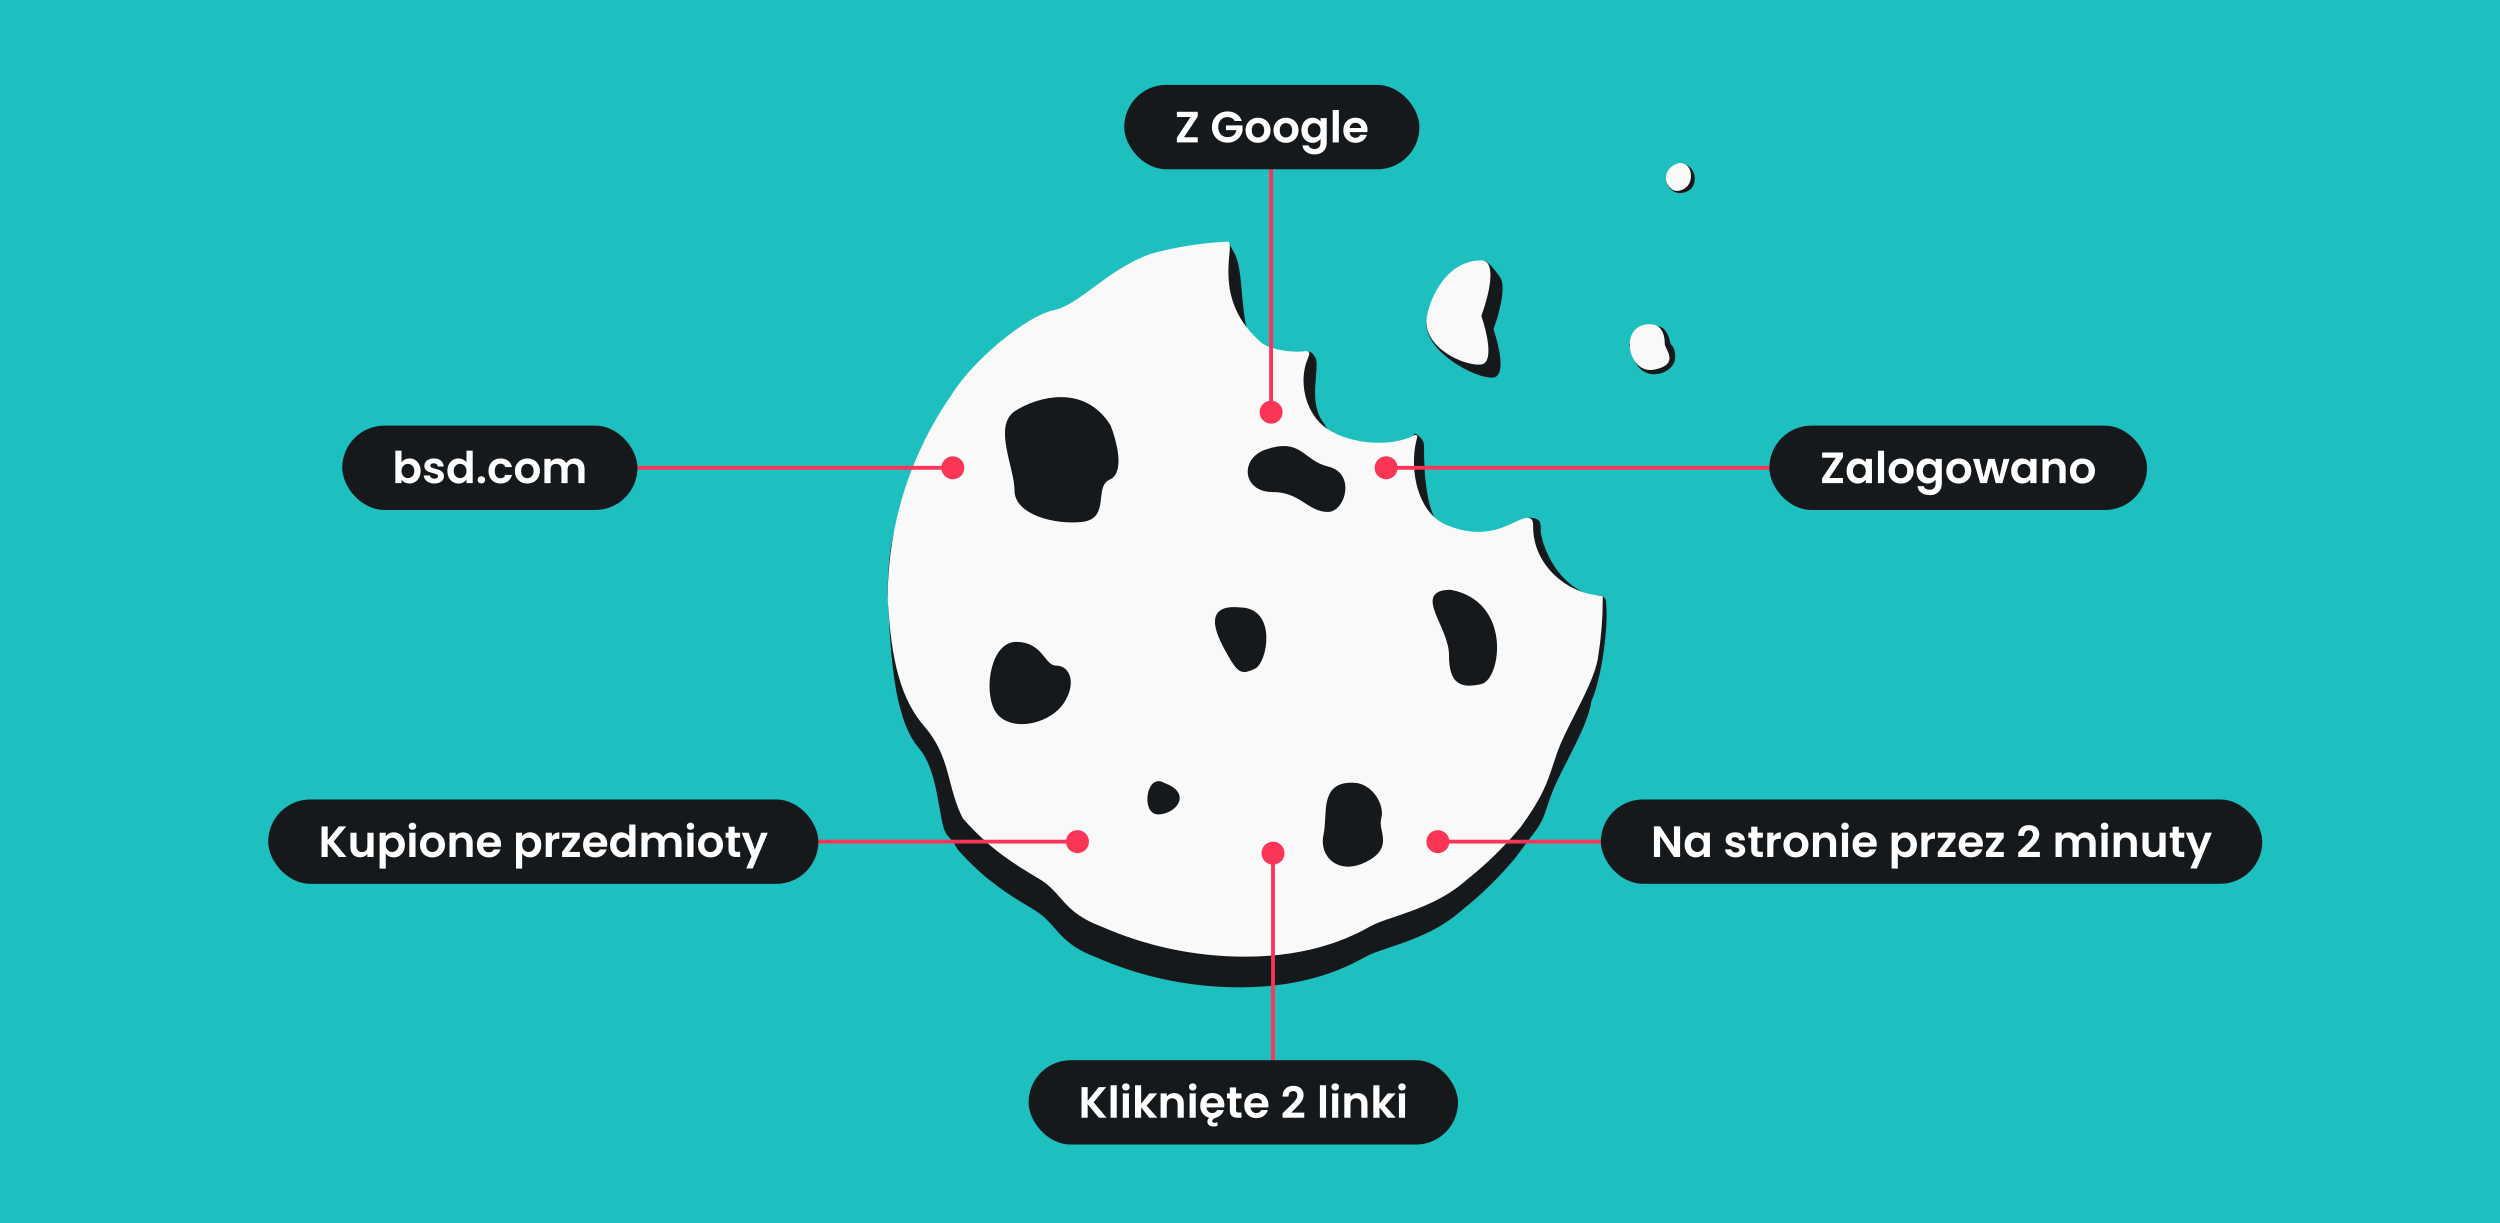 <svg width="1304" height="638" viewBox="0 0 1304 638" fill="none" xmlns="http://www.w3.org/2000/svg">
<rect width="1304" height="638" fill="#1EBFBF"/>
<path d="M597.087 155.856C609.977 152.371 623.421 150.232 637.258 149.6L640.715 126C643.917 133.6 645.919 131.6 647.52 149.6C649.121 167.6 649.521 176.8 657.927 181.6C664.651 185.44 647.354 178.4 637.865 174.4C639.386 183.211 643.717 193.244 654.725 202.602C660.807 206.717 672.089 207.243 675.449 206.876L681.942 183.6C682.743 183.2 684.744 183.36 686.345 187.2C688.346 192 682.342 209.599 689.947 219.999C696.031 228.319 701.593 245.577 703.614 253.166C713.112 255.195 723.632 254.848 731.265 251.802C732.569 242.401 735.897 224.159 738.779 226.399C742.381 229.199 742.782 230.399 742.782 233.599C742.782 236.799 742.381 269.199 752.788 275.599C761.114 280.719 761.861 293.004 761.194 298.506V300.314C772.823 302.3 780.829 298.517 786.462 295.854C788.179 287.102 792.894 269.679 798.018 269.999C804.422 270.399 803.621 273.599 803.621 276.799C803.621 279.999 808.822 303.433 830.037 310.716C831.769 310.66 833.915 310.338 835.642 310.399C836.042 310.799 837.643 312.635 837.643 313.199C839.244 326.799 835.234 354.798 830.037 365.801C829.003 374.114 823.103 385.714 817.574 396.583L817.574 396.583C814.058 403.496 810.692 410.114 808.825 415.401C807.994 417.752 807.288 419.9 806.616 421.941C803.401 431.71 801.787 431.851 790.456 447.4C782.172 457.399 772.863 466.52 762.69 474.6C750.601 485.529 735.863 490.483 724.667 494.246C719.456 495.997 715.013 497.491 711.962 499.209C702.355 504.618 681.542 515 646.719 515C619.944 515 594.486 509.362 571.47 499.209C559.341 494.674 554.563 489.242 550.008 484.063C547.047 480.696 544.18 477.437 539.45 474.6C539.218 474.461 538.986 474.322 538.753 474.183L538.09 473.786C526.446 466.816 513.671 459.169 499.448 443C495.985 436.218 493.535 437.071 491.917 430.84C489.431 421.271 488.217 400.573 479.411 390.398C464.87 373.598 464.532 334.716 463 310.716C463 271.163 471.725 259.572 492.75 229.402C503.834 211.402 531.992 188.202 545.854 185.402C552.444 184.071 559.192 179.089 566.909 173.39C575.424 167.103 585.119 159.944 597.087 155.856Z" fill="#16191C"/>
<path d="M640.84 126C627.005 126.633 613.563 128.774 600.674 132.262C588.707 136.355 579.013 143.522 570.499 149.816C562.783 155.521 556.036 160.508 549.446 161.841C535.586 164.644 507.431 187.869 496.349 205.888C475.326 236.091 463 272.806 463 312.401C464.532 336.427 467.271 361.654 481.81 378.472C490.616 388.658 493.03 397.962 495.515 407.542C497.134 413.779 498.782 420.133 502.245 426.923C516.467 443.109 529.24 450.764 540.883 457.742C541.338 458.014 541.791 458.286 542.242 458.557C546.972 461.396 549.839 464.659 552.8 468.029C557.354 473.214 562.132 478.652 574.26 483.192C597.273 493.356 622.728 499 649.5 499C684.319 499 705.13 488.607 714.735 483.192C717.786 481.472 722.229 479.977 727.439 478.223C738.633 474.456 753.37 469.497 765.457 458.557C775.629 450.467 784.937 441.338 793.22 431.328C804.55 415.761 806.965 408.413 810.179 398.634C810.85 396.59 811.557 394.44 812.387 392.086C814.254 386.793 817.62 380.169 821.136 373.248C826.664 362.367 832.564 350.755 833.597 342.433C835.178 332.656 836 322.625 836 312.401C836 311.837 835.997 311.273 835.992 310.71C817.131 310.043 799.809 294.585 799.691 275.066C799.675 272.447 799.666 271.031 797.98 270.356C796.024 269.574 793.468 270.783 790.027 272.411C782.906 275.781 771.992 280.945 754.756 273.96C739.028 267.586 735.087 244.47 738.81 229.678C738.936 229.177 739.051 228.72 739.148 228.312C739.639 226.243 737.547 227.046 737.547 227.046C724.981 233.88 701.079 231.496 689.922 221.888C680.461 213.742 677.467 198.542 681.987 187.388C682.775 185.443 683.298 184.154 682.718 183.864C682.275 182.983 680.973 183.125 679.027 183.338C675.668 183.705 664.387 183.179 658.305 179.059C631.49 156.235 644.297 129.406 640.84 126Z" fill="#F9F9F9"/>
<path d="M530.033 215.04C541.244 207.851 565.268 201.061 578.481 222.23C581.551 229.952 585.849 246.195 578.481 249.39C569.272 253.384 578.481 269.76 564.467 271.358C550.453 272.956 530.033 267.763 530.033 255.781C530.033 243.798 518.822 222.23 530.033 215.04Z" fill="#16191C"/>
<path d="M521.626 372.81C513.217 364.822 516.419 335.664 530.033 335.664C543.647 335.664 544.048 348.046 550.854 348.046C557.661 348.046 560.464 356.833 554.058 366.419C547.651 376.005 530.034 380.798 521.626 372.81Z" fill="#16191C"/>
<path d="M691.185 435.519C693.588 424.734 688.783 408.358 706 409.157C714.809 409.157 721.615 419.941 719.613 426.731C717.611 433.522 726.42 441.51 712.406 448.699C698.392 455.889 688.783 446.303 691.185 435.519Z" fill="#16191C"/>
<path d="M641.344 341.656C636.139 332.469 626.93 315.693 646.549 317.691C665.368 317.691 660.162 345.25 654.156 348.046C648.151 350.842 646.549 350.842 641.344 341.656Z" fill="#16191C"/>
<path d="M606.91 409.157C598.902 403.965 596.099 423.936 604.107 423.936C612.115 423.936 621.324 414.35 606.91 409.157Z" fill="#16191C"/>
<path d="M756.658 341.656C756.658 326.478 737.439 308.504 756.658 308.504C787.889 314.495 781.883 354.037 772.273 356.035C762.664 358.032 756.658 356.833 756.658 341.656Z" fill="#16191C"/>
<path d="M663.766 255.781C648.951 255.781 647.75 239.804 660.162 235.411C678.652 228.866 678.981 241.002 692.594 244.198C706.208 247.393 700.81 266.166 692.594 266.166C682.585 266.166 678.581 255.781 663.766 255.781Z" fill="#16191C"/>
<path d="M530.033 215.04C541.244 207.851 565.268 201.061 578.481 222.23C581.551 229.952 585.849 246.195 578.481 249.39C569.272 253.384 578.481 269.76 564.467 271.358C550.453 272.956 530.033 267.763 530.033 255.781C530.033 243.798 518.822 222.23 530.033 215.04Z" stroke="#16191C" stroke-width="1.731" stroke-linecap="round"/>
<path d="M521.626 372.81C513.217 364.822 516.419 335.664 530.033 335.664C543.647 335.664 544.048 348.046 550.854 348.046C557.661 348.046 560.464 356.833 554.058 366.419C547.651 376.005 530.034 380.798 521.626 372.81Z" stroke="#16191C" stroke-width="1.731" stroke-linecap="round"/>
<path d="M691.185 435.519C693.588 424.734 688.783 408.358 706 409.157C714.809 409.157 721.615 419.941 719.613 426.731C717.611 433.522 726.42 441.51 712.406 448.699C698.392 455.889 688.783 446.303 691.185 435.519Z" stroke="#16191C" stroke-width="1.731" stroke-linecap="round"/>
<path d="M641.344 341.656C636.139 332.469 626.93 315.693 646.549 317.691C665.368 317.691 660.162 345.25 654.156 348.046C648.151 350.842 646.549 350.842 641.344 341.656Z" stroke="#16191C" stroke-width="1.731" stroke-linecap="round"/>
<path d="M606.91 409.157C598.902 403.965 596.099 423.936 604.107 423.936C612.115 423.936 621.324 414.35 606.91 409.157Z" stroke="#16191C" stroke-width="1.731" stroke-linecap="round"/>
<path d="M756.658 341.656C756.658 326.478 737.439 308.504 756.658 308.504C787.889 314.495 781.883 354.037 772.273 356.035C762.664 358.032 756.658 356.833 756.658 341.656Z" stroke="#16191C" stroke-width="1.731" stroke-linecap="round"/>
<path d="M663.766 255.781C648.951 255.781 647.75 239.804 660.162 235.411C678.652 228.866 678.981 241.002 692.594 244.198C706.208 247.393 700.81 266.166 692.594 266.166C682.585 266.166 678.581 255.781 663.766 255.781Z" stroke="#16191C" stroke-width="1.731" stroke-linecap="round"/>
<path d="M778.984 196.933C770.576 198.135 741.039 182.888 744.242 166.466C745.953 157.693 758.891 147.569 772.465 143.742L774.315 135.916C776.858 137.006 780.714 142.05 782.419 144.57C782.451 144.616 782.482 144.663 782.513 144.711C785.784 149.757 781.909 163.895 778.984 171.699C781.787 179.71 785.71 195.972 778.984 196.933Z" fill="#16191C"/>
<path d="M861.76 195.164C854.82 194.701 851.118 187.295 849.73 179.426C852.815 176.186 860.094 169.798 864.536 170.169C868.031 170.46 870.088 173.409 871.433 179.426C873.789 181.741 873.789 184.654 873.789 186.369C873.789 190.998 868.7 195.627 861.76 195.164Z" fill="#16191C"/>
<path d="M876.102 100.738C872.401 100.738 868.237 96.572 869.162 92.406L877.028 85C879.187 85.154 883.598 87.592 883.968 92.406C884.431 98.423 879.804 100.738 876.102 100.738Z" fill="#16191C"/>
<path d="M744.3 164.777C746.261 154.667 754.686 135.842 772.661 135.842C781.289 135.842 776.256 155.132 772.661 164.777C775.457 172.814 779.372 189.13 772.661 190.094C764.273 191.3 741.105 181.253 744.3 164.777Z" fill="#F9F9F9"/>
<path d="M862.796 192.805C848.948 195.515 843.871 169.12 860.488 169.12C867.874 169.12 868.336 176.551 868.336 179.337C868.336 182.123 876.644 190.094 862.796 192.805Z" fill="#F9F9F9"/>
<path d="M872.49 98.996C866.489 95.281 868.336 86.921 875.721 85.064C881.145 84.284 883.213 90.831 881.304 95.281C879.802 98.783 875.133 100.632 872.49 98.996Z" fill="#F9F9F9"/>
<path d="M664 581V449" stroke="#FA3556" stroke-width="2" stroke-linecap="round"/>
<circle cx="664" cy="445" r="6" fill="#FA3556"/>
<path d="M360.855 439L558 439" stroke="#FA3556" stroke-width="2" stroke-linecap="round"/>
<circle cx="562" cy="439" r="6" transform="rotate(90 562 439)" fill="#FA3556"/>
<path d="M297.063 244L493 244" stroke="#FA3556" stroke-width="2" stroke-linecap="round"/>
<circle cx="497" cy="244" r="6" transform="rotate(90 497 244)" fill="#FA3556"/>
<path d="M958.881 244L727 244" stroke="#FA3556" stroke-width="2" stroke-linecap="round"/>
<circle cx="6" cy="6" r="6" transform="matrix(4.37114e-08 1 1 -4.37114e-08 717 238)" fill="#FA3556"/>
<path d="M903.5 439L754 439" stroke="#FA3556" stroke-width="2" stroke-linecap="round"/>
<circle cx="6" cy="6" r="6" transform="matrix(4.37114e-08 1 1 -4.37114e-08 744 433)" fill="#FA3556"/>
<path d="M663 215V83" stroke="#FA3556" stroke-width="2" stroke-linecap="round"/>
<circle cx="663" cy="215" r="6" fill="#FA3556"/>
<rect x="586.384" y="44.275" width="154" height="44.029" rx="22.015" fill="#16191C"/>
<path d="M617.563 71.591H624.745V74.29H613.857V71.82L620.994 61.024H613.857V58.325H624.745V60.795L617.563 71.591ZM644.036 63.128C643.67 62.457 643.167 61.946 642.527 61.596C641.886 61.245 641.139 61.069 640.285 61.069C639.34 61.069 638.501 61.283 637.769 61.71C637.037 62.137 636.466 62.747 636.054 63.54C635.642 64.333 635.436 65.248 635.436 66.284C635.436 67.352 635.642 68.282 636.054 69.075C636.481 69.868 637.068 70.478 637.815 70.905C638.562 71.332 639.431 71.545 640.423 71.545C641.642 71.545 642.641 71.225 643.419 70.585C644.197 69.929 644.707 69.022 644.951 67.863H639.462V65.415H648.108V68.206C647.894 69.319 647.437 70.348 646.735 71.293C646.034 72.239 645.127 73.001 644.014 73.581C642.916 74.145 641.681 74.427 640.308 74.427C638.768 74.427 637.373 74.084 636.123 73.398C634.887 72.696 633.912 71.728 633.195 70.493C632.493 69.258 632.143 67.855 632.143 66.284C632.143 64.714 632.493 63.311 633.195 62.076C633.912 60.825 634.887 59.857 636.123 59.171C637.373 58.47 638.761 58.119 640.285 58.119C642.085 58.119 643.648 58.561 644.974 59.446C646.301 60.315 647.216 61.542 647.719 63.128H644.036ZM656.103 74.496C654.884 74.496 653.786 74.229 652.81 73.695C651.834 73.146 651.064 72.376 650.5 71.385C649.951 70.394 649.676 69.25 649.676 67.954C649.676 66.658 649.958 65.514 650.523 64.523C651.102 63.532 651.887 62.77 652.878 62.236C653.87 61.687 654.975 61.413 656.195 61.413C657.415 61.413 658.52 61.687 659.511 62.236C660.503 62.77 661.28 63.532 661.844 64.523C662.424 65.514 662.714 66.658 662.714 67.954C662.714 69.25 662.416 70.394 661.822 71.385C661.242 72.376 660.449 73.146 659.443 73.695C658.452 74.229 657.339 74.496 656.103 74.496ZM656.103 71.705C656.683 71.705 657.224 71.568 657.727 71.293C658.246 71.004 658.658 70.577 658.963 70.013C659.267 69.448 659.42 68.762 659.42 67.954C659.42 66.749 659.1 65.827 658.459 65.187C657.834 64.531 657.064 64.203 656.149 64.203C655.234 64.203 654.464 64.531 653.839 65.187C653.229 65.827 652.924 66.749 652.924 67.954C652.924 69.159 653.222 70.089 653.816 70.745C654.426 71.385 655.189 71.705 656.103 71.705ZM670.689 74.496C669.469 74.496 668.371 74.229 667.395 73.695C666.42 73.146 665.65 72.376 665.085 71.385C664.536 70.394 664.262 69.25 664.262 67.954C664.262 66.658 664.544 65.514 665.108 64.523C665.688 63.532 666.473 62.77 667.464 62.236C668.455 61.687 669.561 61.413 670.781 61.413C672 61.413 673.106 61.687 674.097 62.236C675.088 62.77 675.866 63.532 676.43 64.523C677.01 65.514 677.299 66.658 677.299 67.954C677.299 69.25 677.002 70.394 676.407 71.385C675.828 72.376 675.035 73.146 674.029 73.695C673.037 74.229 671.924 74.496 670.689 74.496ZM670.689 71.705C671.269 71.705 671.81 71.568 672.313 71.293C672.832 71.004 673.243 70.577 673.548 70.013C673.853 69.448 674.006 68.762 674.006 67.954C674.006 66.749 673.685 65.827 673.045 65.187C672.42 64.531 671.65 64.203 670.735 64.203C669.82 64.203 669.05 64.531 668.425 65.187C667.815 65.827 667.51 66.749 667.51 67.954C667.51 69.159 667.807 70.089 668.402 70.745C669.012 71.385 669.774 71.705 670.689 71.705ZM684.611 61.413C685.557 61.413 686.388 61.603 687.105 61.984C687.821 62.35 688.385 62.831 688.797 63.425V61.618H692.022V74.381C692.022 75.555 691.786 76.6 691.313 77.515C690.84 78.445 690.131 79.177 689.186 79.711C688.241 80.26 687.097 80.534 685.755 80.534C683.956 80.534 682.477 80.115 681.318 79.276C680.174 78.437 679.526 77.294 679.374 75.845H682.553C682.721 76.425 683.079 76.882 683.628 77.218C684.192 77.568 684.871 77.743 685.664 77.743C686.594 77.743 687.349 77.461 687.928 76.897C688.507 76.348 688.797 75.51 688.797 74.381V72.414C688.385 73.009 687.814 73.504 687.082 73.901C686.365 74.297 685.542 74.496 684.611 74.496C683.544 74.496 682.568 74.221 681.684 73.672C680.799 73.123 680.098 72.353 679.58 71.362C679.076 70.356 678.825 69.204 678.825 67.908C678.825 66.627 679.076 65.492 679.58 64.5C680.098 63.509 680.792 62.747 681.661 62.213C682.545 61.679 683.529 61.413 684.611 61.413ZM688.797 67.954C688.797 67.177 688.645 66.513 688.34 65.964C688.035 65.4 687.623 64.973 687.105 64.683C686.586 64.378 686.03 64.226 685.435 64.226C684.84 64.226 684.291 64.371 683.788 64.66C683.285 64.95 682.873 65.377 682.553 65.941C682.248 66.49 682.096 67.146 682.096 67.908C682.096 68.671 682.248 69.342 682.553 69.921C682.873 70.485 683.285 70.92 683.788 71.225C684.307 71.53 684.855 71.682 685.435 71.682C686.03 71.682 686.586 71.537 687.105 71.248C687.623 70.943 688.035 70.516 688.34 69.967C688.645 69.403 688.797 68.732 688.797 67.954ZM698.352 57.364V74.29H695.15V57.364H698.352ZM713.295 67.68C713.295 68.137 713.264 68.549 713.203 68.915H703.94C704.016 69.83 704.336 70.546 704.901 71.065C705.465 71.583 706.159 71.842 706.982 71.842C708.171 71.842 709.018 71.332 709.521 70.31H712.975C712.609 71.53 711.907 72.536 710.87 73.329C709.833 74.107 708.56 74.496 707.051 74.496C705.831 74.496 704.733 74.229 703.757 73.695C702.796 73.146 702.042 72.376 701.493 71.385C700.959 70.394 700.692 69.25 700.692 67.954C700.692 66.643 700.959 65.492 701.493 64.5C702.026 63.509 702.773 62.747 703.734 62.213C704.695 61.679 705.8 61.413 707.051 61.413C708.255 61.413 709.33 61.672 710.276 62.19C711.236 62.709 711.976 63.448 712.494 64.409C713.028 65.354 713.295 66.445 713.295 67.68ZM709.978 66.765C709.963 65.941 709.666 65.286 709.086 64.798C708.507 64.294 707.798 64.043 706.959 64.043C706.166 64.043 705.495 64.287 704.946 64.775C704.413 65.248 704.085 65.911 703.963 66.765H709.978Z" fill="white"/>
<rect x="139.884" y="417" width="287" height="44.029" rx="22.015" fill="#16191C"/>
<path d="M176.73 447.015L170.92 439.901V447.015H167.718V431.05H170.92V438.209L176.73 431.05H180.595L174.008 438.964L180.778 447.015H176.73ZM194.847 434.343V447.015H191.622V445.414C191.21 445.963 190.669 446.397 189.998 446.717C189.342 447.022 188.626 447.175 187.848 447.175C186.857 447.175 185.98 446.969 185.218 446.557C184.455 446.13 183.853 445.513 183.411 444.705C182.984 443.881 182.77 442.905 182.77 441.777V434.343H185.972V441.319C185.972 442.326 186.224 443.103 186.727 443.652C187.23 444.186 187.917 444.453 188.786 444.453C189.67 444.453 190.364 444.186 190.867 443.652C191.37 443.103 191.622 442.326 191.622 441.319V434.343H194.847ZM201.209 436.173C201.62 435.594 202.184 435.113 202.901 434.732C203.633 434.336 204.464 434.137 205.394 434.137C206.477 434.137 207.453 434.404 208.322 434.938C209.206 435.472 209.9 436.234 210.403 437.225C210.922 438.201 211.181 439.337 211.181 440.633C211.181 441.929 210.922 443.081 210.403 444.087C209.9 445.078 209.206 445.848 208.322 446.397C207.453 446.946 206.477 447.221 205.394 447.221C204.464 447.221 203.641 447.03 202.924 446.649C202.223 446.267 201.651 445.787 201.209 445.208V453.053H198.006V434.343H201.209V436.173ZM207.91 440.633C207.91 439.871 207.75 439.215 207.43 438.666C207.125 438.102 206.713 437.675 206.195 437.385C205.692 437.096 205.143 436.951 204.548 436.951C203.969 436.951 203.42 437.103 202.901 437.408C202.398 437.698 201.986 438.125 201.666 438.689C201.361 439.253 201.209 439.917 201.209 440.679C201.209 441.441 201.361 442.105 201.666 442.669C201.986 443.233 202.398 443.668 202.901 443.973C203.42 444.262 203.969 444.407 204.548 444.407C205.143 444.407 205.692 444.255 206.195 443.95C206.713 443.645 207.125 443.21 207.43 442.646C207.75 442.082 207.91 441.411 207.91 440.633ZM215.132 432.834C214.568 432.834 214.095 432.658 213.714 432.308C213.348 431.942 213.165 431.492 213.165 430.958C213.165 430.424 213.348 429.982 213.714 429.632C214.095 429.266 214.568 429.083 215.132 429.083C215.696 429.083 216.161 429.266 216.527 429.632C216.908 429.982 217.099 430.424 217.099 430.958C217.099 431.492 216.908 431.942 216.527 432.308C216.161 432.658 215.696 432.834 215.132 432.834ZM216.71 434.343V447.015H213.508V434.343H216.71ZM225.5 447.221C224.281 447.221 223.183 446.954 222.207 446.42C221.231 445.871 220.461 445.101 219.897 444.11C219.348 443.119 219.073 441.975 219.073 440.679C219.073 439.383 219.355 438.239 219.919 437.248C220.499 436.257 221.284 435.495 222.275 434.961C223.266 434.412 224.372 434.137 225.592 434.137C226.812 434.137 227.917 434.412 228.908 434.961C229.9 435.495 230.677 436.257 231.241 437.248C231.821 438.239 232.111 439.383 232.111 440.679C232.111 441.975 231.813 443.119 231.218 444.11C230.639 445.101 229.846 445.871 228.84 446.42C227.849 446.954 226.735 447.221 225.5 447.221ZM225.5 444.43C226.08 444.43 226.621 444.293 227.124 444.018C227.643 443.729 228.054 443.302 228.359 442.737C228.664 442.173 228.817 441.487 228.817 440.679C228.817 439.474 228.497 438.552 227.856 437.911C227.231 437.256 226.461 436.928 225.546 436.928C224.631 436.928 223.861 437.256 223.236 437.911C222.626 438.552 222.321 439.474 222.321 440.679C222.321 441.884 222.618 442.814 223.213 443.469C223.823 444.11 224.585 444.43 225.5 444.43ZM241.481 434.16C242.991 434.16 244.211 434.641 245.141 435.601C246.071 436.547 246.536 437.873 246.536 439.581V447.015H243.334V440.016C243.334 439.009 243.082 438.239 242.579 437.706C242.076 437.157 241.39 436.882 240.521 436.882C239.636 436.882 238.935 437.157 238.416 437.706C237.913 438.239 237.662 439.009 237.662 440.016V447.015H234.459V434.343H237.662V435.922C238.089 435.373 238.63 434.946 239.285 434.641C239.956 434.32 240.688 434.16 241.481 434.16ZM261.36 440.405C261.36 440.862 261.33 441.274 261.269 441.64H252.006C252.082 442.555 252.402 443.271 252.966 443.79C253.53 444.308 254.224 444.567 255.048 444.567C256.237 444.567 257.083 444.056 257.587 443.035H261.04C260.674 444.255 259.973 445.261 258.936 446.054C257.899 446.832 256.626 447.221 255.116 447.221C253.896 447.221 252.799 446.954 251.823 446.42C250.862 445.871 250.107 445.101 249.558 444.11C249.025 443.119 248.758 441.975 248.758 440.679C248.758 439.368 249.025 438.216 249.558 437.225C250.092 436.234 250.839 435.472 251.8 434.938C252.76 434.404 253.866 434.137 255.116 434.137C256.321 434.137 257.396 434.397 258.341 434.915C259.302 435.434 260.041 436.173 260.56 437.134C261.094 438.079 261.36 439.169 261.36 440.405ZM258.044 439.49C258.029 438.666 257.731 438.011 257.152 437.523C256.572 437.019 255.863 436.768 255.025 436.768C254.232 436.768 253.561 437.012 253.012 437.5C252.478 437.972 252.15 438.636 252.028 439.49H258.044ZM272.35 436.173C272.762 435.594 273.326 435.113 274.043 434.732C274.774 434.336 275.605 434.137 276.536 434.137C277.618 434.137 278.594 434.404 279.463 434.938C280.348 435.472 281.042 436.234 281.545 437.225C282.063 438.201 282.322 439.337 282.322 440.633C282.322 441.929 282.063 443.081 281.545 444.087C281.042 445.078 280.348 445.848 279.463 446.397C278.594 446.946 277.618 447.221 276.536 447.221C275.605 447.221 274.782 447.03 274.065 446.649C273.364 446.267 272.792 445.787 272.35 445.208V453.053H269.148V434.343H272.35V436.173ZM279.052 440.633C279.052 439.871 278.891 439.215 278.571 438.666C278.266 438.102 277.855 437.675 277.336 437.385C276.833 437.096 276.284 436.951 275.689 436.951C275.11 436.951 274.561 437.103 274.043 437.408C273.539 437.698 273.128 438.125 272.807 438.689C272.502 439.253 272.35 439.917 272.35 440.679C272.35 441.441 272.502 442.105 272.807 442.669C273.128 443.233 273.539 443.668 274.043 443.973C274.561 444.262 275.11 444.407 275.689 444.407C276.284 444.407 276.833 444.255 277.336 443.95C277.855 443.645 278.266 443.21 278.571 442.646C278.891 442.082 279.052 441.411 279.052 440.633ZM287.851 436.31C288.263 435.639 288.797 435.113 289.453 434.732C290.123 434.351 290.886 434.16 291.74 434.16V437.523H290.893C289.887 437.523 289.125 437.759 288.606 438.232C288.103 438.704 287.851 439.528 287.851 440.702V447.015H284.649V434.343H287.851V436.31ZM296.824 444.384H302.474V447.015H293.187V444.43L298.723 436.974H293.21V434.343H302.405V436.928L296.824 444.384ZM316.732 440.405C316.732 440.862 316.702 441.274 316.641 441.64H307.378C307.454 442.555 307.774 443.271 308.338 443.79C308.902 444.308 309.596 444.567 310.42 444.567C311.609 444.567 312.455 444.056 312.958 443.035H316.412C316.046 444.255 315.345 445.261 314.308 446.054C313.271 446.832 311.998 447.221 310.488 447.221C309.268 447.221 308.17 446.954 307.195 446.42C306.234 445.871 305.479 445.101 304.93 444.11C304.396 443.119 304.13 441.975 304.13 440.679C304.13 439.368 304.396 438.216 304.93 437.225C305.464 436.234 306.211 435.472 307.172 434.938C308.132 434.404 309.238 434.137 310.488 434.137C311.693 434.137 312.768 434.397 313.713 434.915C314.674 435.434 315.413 436.173 315.932 437.134C316.466 438.079 316.732 439.169 316.732 440.405ZM313.416 439.49C313.401 438.666 313.103 438.011 312.524 437.523C311.944 437.019 311.235 436.768 310.397 436.768C309.604 436.768 308.933 437.012 308.384 437.5C307.85 437.972 307.522 438.636 307.4 439.49H313.416ZM318.246 440.633C318.246 439.352 318.498 438.216 319.001 437.225C319.519 436.234 320.221 435.472 321.105 434.938C321.99 434.404 322.973 434.137 324.056 434.137C324.879 434.137 325.665 434.32 326.412 434.686C327.159 435.037 327.754 435.51 328.196 436.104V430.089H331.444V447.015H328.196V445.139C327.799 445.764 327.243 446.267 326.526 446.649C325.809 447.03 324.978 447.221 324.033 447.221C322.966 447.221 321.99 446.946 321.105 446.397C320.221 445.848 319.519 445.078 319.001 444.087C318.498 443.081 318.246 441.929 318.246 440.633ZM328.219 440.679C328.219 439.901 328.066 439.238 327.761 438.689C327.456 438.125 327.045 437.698 326.526 437.408C326.008 437.103 325.451 436.951 324.856 436.951C324.262 436.951 323.713 437.096 323.21 437.385C322.706 437.675 322.295 438.102 321.974 438.666C321.67 439.215 321.517 439.871 321.517 440.633C321.517 441.396 321.67 442.067 321.974 442.646C322.295 443.21 322.706 443.645 323.21 443.95C323.728 444.255 324.277 444.407 324.856 444.407C325.451 444.407 326.008 444.262 326.526 443.973C327.045 443.668 327.456 443.241 327.761 442.692C328.066 442.128 328.219 441.457 328.219 440.679ZM350.307 434.16C351.863 434.16 353.113 434.641 354.058 435.601C355.019 436.547 355.499 437.873 355.499 439.581V447.015H352.297V440.016C352.297 439.025 352.046 438.27 351.542 437.751C351.039 437.218 350.353 436.951 349.484 436.951C348.615 436.951 347.921 437.218 347.403 437.751C346.899 438.27 346.648 439.025 346.648 440.016V447.015H343.446V440.016C343.446 439.025 343.194 438.27 342.691 437.751C342.188 437.218 341.501 436.951 340.632 436.951C339.748 436.951 339.046 437.218 338.528 437.751C338.025 438.27 337.773 439.025 337.773 440.016V447.015H334.571V434.343H337.773V435.876C338.185 435.342 338.711 434.923 339.351 434.618C340.007 434.313 340.724 434.16 341.501 434.16C342.493 434.16 343.377 434.374 344.155 434.801C344.932 435.212 345.535 435.807 345.962 436.585C346.373 435.853 346.968 435.266 347.746 434.824C348.539 434.381 349.392 434.16 350.307 434.16ZM360.162 432.834C359.598 432.834 359.125 432.658 358.744 432.308C358.378 431.942 358.195 431.492 358.195 430.958C358.195 430.424 358.378 429.982 358.744 429.632C359.125 429.266 359.598 429.083 360.162 429.083C360.726 429.083 361.191 429.266 361.557 429.632C361.938 429.982 362.129 430.424 362.129 430.958C362.129 431.492 361.938 431.942 361.557 432.308C361.191 432.658 360.726 432.834 360.162 432.834ZM361.74 434.343V447.015H358.538V434.343H361.74ZM370.531 447.221C369.311 447.221 368.213 446.954 367.237 446.42C366.261 445.871 365.491 445.101 364.927 444.11C364.378 443.119 364.103 441.975 364.103 440.679C364.103 439.383 364.386 438.239 364.95 437.248C365.529 436.257 366.314 435.495 367.306 434.961C368.297 434.412 369.402 434.137 370.622 434.137C371.842 434.137 372.947 434.412 373.939 434.961C374.93 435.495 375.707 436.257 376.272 437.248C376.851 438.239 377.141 439.383 377.141 440.679C377.141 441.975 376.843 443.119 376.249 444.11C375.669 445.101 374.876 445.871 373.87 446.42C372.879 446.954 371.766 447.221 370.531 447.221ZM370.531 444.43C371.11 444.43 371.651 444.293 372.155 444.018C372.673 443.729 373.085 443.302 373.39 442.737C373.695 442.173 373.847 441.487 373.847 440.679C373.847 439.474 373.527 438.552 372.886 437.911C372.261 437.256 371.491 436.928 370.576 436.928C369.661 436.928 368.891 437.256 368.266 437.911C367.656 438.552 367.351 439.474 367.351 440.679C367.351 441.884 367.649 442.814 368.243 443.469C368.853 444.11 369.616 444.43 370.531 444.43ZM383.218 436.974V443.103C383.218 443.53 383.317 443.843 383.515 444.041C383.729 444.224 384.079 444.316 384.567 444.316H386.054V447.015H384.041C381.342 447.015 379.993 445.703 379.993 443.081V436.974H378.483V434.343H379.993V431.21H383.218V434.343H386.054V436.974H383.218ZM400.48 434.343L392.634 453.007H389.226L391.971 446.694L386.893 434.343H390.484L393.755 443.195L397.072 434.343H400.48Z" fill="white"/>
<rect x="922.884" y="222" width="197" height="44.029" rx="22.015" fill="#16191C"/>
<path d="M954.12 249.316H961.302V252.015H950.414V249.544L957.551 238.749H950.414V236.05H961.302V238.52L954.12 249.316ZM963.204 245.633C963.204 244.352 963.456 243.216 963.959 242.225C964.477 241.234 965.171 240.472 966.04 239.938C966.925 239.404 967.908 239.137 968.991 239.137C969.936 239.137 970.76 239.328 971.461 239.709C972.178 240.09 972.749 240.571 973.176 241.15V239.343H976.401V252.015H973.176V250.162C972.765 250.757 972.193 251.252 971.461 251.649C970.744 252.03 969.913 252.221 968.968 252.221C967.9 252.221 966.925 251.946 966.04 251.397C965.171 250.848 964.477 250.078 963.959 249.087C963.456 248.081 963.204 246.929 963.204 245.633ZM973.176 245.679C973.176 244.901 973.024 244.238 972.719 243.689C972.414 243.125 972.002 242.698 971.484 242.408C970.965 242.103 970.409 241.951 969.814 241.951C969.219 241.951 968.671 242.096 968.167 242.385C967.664 242.675 967.252 243.102 966.932 243.666C966.627 244.215 966.475 244.871 966.475 245.633C966.475 246.396 966.627 247.067 966.932 247.646C967.252 248.21 967.664 248.645 968.167 248.95C968.686 249.255 969.235 249.407 969.814 249.407C970.409 249.407 970.965 249.262 971.484 248.973C972.002 248.668 972.414 248.241 972.719 247.692C973.024 247.128 973.176 246.457 973.176 245.679ZM982.731 235.089V252.015H979.529V235.089H982.731ZM991.521 252.221C990.302 252.221 989.204 251.954 988.228 251.42C987.252 250.871 986.482 250.101 985.918 249.11C985.369 248.119 985.094 246.975 985.094 245.679C985.094 244.383 985.376 243.239 985.94 242.248C986.52 241.257 987.305 240.495 988.296 239.961C989.287 239.412 990.393 239.137 991.613 239.137C992.833 239.137 993.938 239.412 994.929 239.961C995.921 240.495 996.698 241.257 997.262 242.248C997.842 243.239 998.132 244.383 998.132 245.679C998.132 246.975 997.834 248.119 997.239 249.11C996.66 250.101 995.867 250.871 994.861 251.42C993.87 251.954 992.756 252.221 991.521 252.221ZM991.521 249.43C992.101 249.43 992.642 249.293 993.145 249.018C993.664 248.729 994.075 248.302 994.38 247.737C994.685 247.173 994.838 246.487 994.838 245.679C994.838 244.474 994.518 243.552 993.877 242.911C993.252 242.256 992.482 241.928 991.567 241.928C990.652 241.928 989.882 242.256 989.257 242.911C988.647 243.552 988.342 244.474 988.342 245.679C988.342 246.884 988.639 247.814 989.234 248.469C989.844 249.11 990.606 249.43 991.521 249.43ZM1005.44 239.137C1006.39 239.137 1007.22 239.328 1007.94 239.709C1008.65 240.075 1009.22 240.556 1009.63 241.15V239.343H1012.85V252.106C1012.85 253.28 1012.62 254.325 1012.15 255.24C1011.67 256.17 1010.96 256.902 1010.02 257.435C1009.07 257.984 1007.93 258.259 1006.59 258.259C1004.79 258.259 1003.31 257.84 1002.15 257.001C1001.01 256.162 1000.36 255.019 1000.21 253.57H1003.39C1003.55 254.149 1003.91 254.607 1004.46 254.942C1005.02 255.293 1005.7 255.468 1006.5 255.468C1007.43 255.468 1008.18 255.186 1008.76 254.622C1009.34 254.073 1009.63 253.235 1009.63 252.106V250.139C1009.22 250.734 1008.65 251.229 1007.91 251.626C1007.2 252.022 1006.37 252.221 1005.44 252.221C1004.38 252.221 1003.4 251.946 1002.52 251.397C1001.63 250.848 1000.93 250.078 1000.41 249.087C999.909 248.081 999.657 246.929 999.657 245.633C999.657 244.352 999.909 243.216 1000.41 242.225C1000.93 241.234 1001.62 240.472 1002.49 239.938C1003.38 239.404 1004.36 239.137 1005.44 239.137ZM1009.63 245.679C1009.63 244.901 1009.48 244.238 1009.17 243.689C1008.87 243.125 1008.46 242.698 1007.94 242.408C1007.42 242.103 1006.86 241.951 1006.27 241.951C1005.67 241.951 1005.12 242.096 1004.62 242.385C1004.12 242.675 1003.71 243.102 1003.39 243.666C1003.08 244.215 1002.93 244.871 1002.93 245.633C1002.93 246.396 1003.08 247.067 1003.39 247.646C1003.71 248.21 1004.12 248.645 1004.62 248.95C1005.14 249.255 1005.69 249.407 1006.27 249.407C1006.86 249.407 1007.42 249.262 1007.94 248.973C1008.46 248.668 1008.87 248.241 1009.17 247.692C1009.48 247.128 1009.63 246.457 1009.63 245.679ZM1021.61 252.221C1020.39 252.221 1019.29 251.954 1018.31 251.42C1017.34 250.871 1016.57 250.101 1016 249.11C1015.46 248.119 1015.18 246.975 1015.18 245.679C1015.18 244.383 1015.46 243.239 1016.03 242.248C1016.61 241.257 1017.39 240.495 1018.38 239.961C1019.37 239.412 1020.48 239.137 1021.7 239.137C1022.92 239.137 1024.03 239.412 1025.02 239.961C1026.01 240.495 1026.79 241.257 1027.35 242.248C1027.93 243.239 1028.22 244.383 1028.22 245.679C1028.22 246.975 1027.92 248.119 1027.33 249.11C1026.75 250.101 1025.95 250.871 1024.95 251.42C1023.96 251.954 1022.84 252.221 1021.61 252.221ZM1021.61 249.43C1022.19 249.43 1022.73 249.293 1023.23 249.018C1023.75 248.729 1024.16 248.302 1024.47 247.737C1024.77 247.173 1024.93 246.487 1024.93 245.679C1024.93 244.474 1024.6 243.552 1023.96 242.911C1023.34 242.256 1022.57 241.928 1021.65 241.928C1020.74 241.928 1019.97 242.256 1019.34 242.911C1018.73 243.552 1018.43 244.474 1018.43 245.679C1018.43 246.884 1018.73 247.814 1019.32 248.469C1019.93 249.11 1020.69 249.43 1021.61 249.43ZM1048.13 239.343L1044.43 252.015H1040.97L1038.66 243.163L1036.35 252.015H1032.88L1029.15 239.343H1032.4L1034.64 248.995L1037.06 239.343H1040.45L1042.83 248.973L1045.07 239.343H1048.13ZM1049.04 245.633C1049.04 244.352 1049.29 243.216 1049.8 242.225C1050.32 241.234 1051.01 240.472 1051.88 239.938C1052.76 239.404 1053.75 239.137 1054.83 239.137C1055.77 239.137 1056.6 239.328 1057.3 239.709C1058.02 240.09 1058.59 240.571 1059.02 241.15V239.343H1062.24V252.015H1059.02V250.162C1058.6 250.757 1058.03 251.252 1057.3 251.649C1056.58 252.03 1055.75 252.221 1054.81 252.221C1053.74 252.221 1052.76 251.946 1051.88 251.397C1051.01 250.848 1050.32 250.078 1049.8 249.087C1049.29 248.081 1049.04 246.929 1049.04 245.633ZM1059.02 245.679C1059.02 244.901 1058.86 244.238 1058.56 243.689C1058.25 243.125 1057.84 242.698 1057.32 242.408C1056.8 242.103 1056.25 241.951 1055.65 241.951C1055.06 241.951 1054.51 242.096 1054.01 242.385C1053.5 242.675 1053.09 243.102 1052.77 243.666C1052.47 244.215 1052.31 244.871 1052.31 245.633C1052.31 246.396 1052.47 247.067 1052.77 247.646C1053.09 248.21 1053.5 248.645 1054.01 248.95C1054.52 249.255 1055.07 249.407 1055.65 249.407C1056.25 249.407 1056.8 249.262 1057.32 248.973C1057.84 248.668 1058.25 248.241 1058.56 247.692C1058.86 247.128 1059.02 246.457 1059.02 245.679ZM1072.39 239.16C1073.9 239.16 1075.12 239.641 1076.05 240.601C1076.98 241.547 1077.44 242.873 1077.44 244.581V252.015H1074.24V245.016C1074.24 244.009 1073.99 243.239 1073.49 242.706C1072.98 242.157 1072.3 241.882 1071.43 241.882C1070.54 241.882 1069.84 242.157 1069.32 242.706C1068.82 243.239 1068.57 244.009 1068.57 245.016V252.015H1065.37V239.343H1068.57V240.922C1069 240.373 1069.54 239.946 1070.19 239.641C1070.86 239.32 1071.6 239.16 1072.39 239.16ZM1086.12 252.221C1084.9 252.221 1083.8 251.954 1082.82 251.42C1081.85 250.871 1081.08 250.101 1080.51 249.11C1079.96 248.119 1079.69 246.975 1079.69 245.679C1079.69 244.383 1079.97 243.239 1080.54 242.248C1081.11 241.257 1081.9 240.495 1082.89 239.961C1083.88 239.412 1084.99 239.137 1086.21 239.137C1087.43 239.137 1088.53 239.412 1089.52 239.961C1090.52 240.495 1091.29 241.257 1091.86 242.248C1092.44 243.239 1092.73 244.383 1092.73 245.679C1092.73 246.975 1092.43 248.119 1091.83 249.11C1091.25 250.101 1090.46 250.871 1089.46 251.42C1088.46 251.954 1087.35 252.221 1086.12 252.221ZM1086.12 249.43C1086.7 249.43 1087.24 249.293 1087.74 249.018C1088.26 248.729 1088.67 248.302 1088.98 247.737C1089.28 247.173 1089.43 246.487 1089.43 245.679C1089.43 244.474 1089.11 243.552 1088.47 242.911C1087.85 242.256 1087.08 241.928 1086.16 241.928C1085.25 241.928 1084.48 242.256 1083.85 242.911C1083.24 243.552 1082.94 244.474 1082.94 245.679C1082.94 246.884 1083.23 247.814 1083.83 248.469C1084.44 249.11 1085.2 249.43 1086.12 249.43Z" fill="white"/>
<rect x="178.5" y="222" width="154" height="44" rx="22" fill="#16191C"/>
<path d="M209.42 241.181C209.832 240.571 210.396 240.076 211.113 239.695C211.845 239.313 212.676 239.123 213.606 239.123C214.689 239.123 215.665 239.39 216.534 239.923C217.418 240.457 218.112 241.219 218.615 242.211C219.134 243.186 219.393 244.322 219.393 245.619C219.393 246.915 219.134 248.066 218.615 249.072C218.112 250.063 217.418 250.834 216.534 251.382C215.665 251.931 214.689 252.206 213.606 252.206C212.661 252.206 211.83 252.023 211.113 251.657C210.412 251.276 209.847 250.788 209.42 250.193V252H206.218V235.074H209.42V241.181ZM216.122 245.619C216.122 244.856 215.962 244.2 215.642 243.652C215.337 243.087 214.925 242.66 214.407 242.371C213.903 242.081 213.354 241.936 212.76 241.936C212.18 241.936 211.631 242.089 211.113 242.394C210.61 242.683 210.198 243.11 209.878 243.674C209.573 244.239 209.42 244.902 209.42 245.664C209.42 246.427 209.573 247.09 209.878 247.654C210.198 248.218 210.61 248.653 211.113 248.958C211.631 249.248 212.18 249.393 212.76 249.393C213.354 249.393 213.903 249.24 214.407 248.935C214.925 248.63 215.337 248.196 215.642 247.631C215.962 247.067 216.122 246.396 216.122 245.619ZM226.569 252.206C225.532 252.206 224.602 252.023 223.778 251.657C222.955 251.276 222.299 250.765 221.811 250.124C221.338 249.484 221.079 248.775 221.034 247.997H224.259C224.32 248.485 224.556 248.889 224.968 249.21C225.395 249.53 225.921 249.69 226.546 249.69C227.156 249.69 227.628 249.568 227.964 249.324C228.315 249.08 228.49 248.767 228.49 248.386C228.49 247.974 228.276 247.669 227.85 247.471C227.438 247.258 226.775 247.029 225.86 246.785C224.914 246.556 224.137 246.32 223.527 246.076C222.932 245.832 222.413 245.458 221.971 244.955C221.544 244.452 221.331 243.774 221.331 242.92C221.331 242.218 221.529 241.578 221.926 240.998C222.337 240.419 222.917 239.961 223.664 239.626C224.426 239.291 225.318 239.123 226.34 239.123C227.85 239.123 229.054 239.504 229.954 240.266C230.853 241.014 231.349 242.028 231.44 243.308H228.376C228.33 242.805 228.116 242.409 227.735 242.119C227.369 241.814 226.874 241.662 226.248 241.662C225.669 241.662 225.219 241.768 224.899 241.982C224.594 242.195 224.442 242.493 224.442 242.874C224.442 243.301 224.655 243.629 225.082 243.857C225.509 244.071 226.172 244.292 227.072 244.521C227.987 244.749 228.742 244.986 229.336 245.23C229.931 245.474 230.442 245.855 230.869 246.373C231.311 246.877 231.54 247.547 231.555 248.386C231.555 249.118 231.349 249.774 230.937 250.353C230.541 250.933 229.961 251.39 229.199 251.726C228.452 252.046 227.575 252.206 226.569 252.206ZM233.36 245.619C233.36 244.338 233.612 243.202 234.115 242.211C234.633 241.219 235.335 240.457 236.219 239.923C237.103 239.39 238.087 239.123 239.17 239.123C239.993 239.123 240.778 239.306 241.525 239.672C242.273 240.022 242.867 240.495 243.31 241.09V235.074H246.557V252H243.31V250.124C242.913 250.75 242.356 251.253 241.64 251.634C240.923 252.015 240.092 252.206 239.147 252.206C238.079 252.206 237.103 251.931 236.219 251.382C235.335 250.834 234.633 250.063 234.115 249.072C233.612 248.066 233.36 246.915 233.36 245.619ZM243.332 245.664C243.332 244.887 243.18 244.223 242.875 243.674C242.57 243.11 242.158 242.683 241.64 242.394C241.121 242.089 240.565 241.936 239.97 241.936C239.375 241.936 238.827 242.081 238.323 242.371C237.82 242.66 237.408 243.087 237.088 243.652C236.783 244.2 236.631 244.856 236.631 245.619C236.631 246.381 236.783 247.052 237.088 247.631C237.408 248.196 237.82 248.63 238.323 248.935C238.842 249.24 239.391 249.393 239.97 249.393C240.565 249.393 241.121 249.248 241.64 248.958C242.158 248.653 242.57 248.226 242.875 247.677C243.18 247.113 243.332 246.442 243.332 245.664ZM251.103 252.16C250.524 252.16 250.043 251.985 249.662 251.634C249.296 251.268 249.113 250.818 249.113 250.285C249.113 249.751 249.296 249.309 249.662 248.958C250.043 248.592 250.524 248.409 251.103 248.409C251.667 248.409 252.132 248.592 252.498 248.958C252.864 249.309 253.047 249.751 253.047 250.285C253.047 250.818 252.864 251.268 252.498 251.634C252.132 251.985 251.667 252.16 251.103 252.16ZM254.803 245.664C254.803 244.353 255.07 243.209 255.603 242.233C256.137 241.242 256.877 240.48 257.822 239.946C258.767 239.397 259.85 239.123 261.07 239.123C262.641 239.123 263.937 239.519 264.958 240.312C265.995 241.09 266.689 242.188 267.04 243.606H263.586C263.403 243.057 263.09 242.63 262.648 242.325C262.221 242.005 261.688 241.845 261.047 241.845C260.132 241.845 259.408 242.18 258.874 242.851C258.341 243.507 258.074 244.444 258.074 245.664C258.074 246.869 258.341 247.807 258.874 248.478C259.408 249.133 260.132 249.461 261.047 249.461C262.343 249.461 263.19 248.882 263.586 247.723H267.04C266.689 249.095 265.995 250.185 264.958 250.994C263.921 251.802 262.625 252.206 261.07 252.206C259.85 252.206 258.767 251.939 257.822 251.405C256.877 250.856 256.137 250.094 255.603 249.118C255.07 248.127 254.803 246.976 254.803 245.664ZM275.012 252.206C273.792 252.206 272.694 251.939 271.719 251.405C270.743 250.856 269.973 250.086 269.408 249.095C268.859 248.104 268.585 246.96 268.585 245.664C268.585 244.368 268.867 243.225 269.431 242.233C270.011 241.242 270.796 240.48 271.787 239.946C272.778 239.397 273.884 239.123 275.104 239.123C276.324 239.123 277.429 239.397 278.42 239.946C279.411 240.48 280.189 241.242 280.753 242.233C281.333 243.225 281.622 244.368 281.622 245.664C281.622 246.96 281.325 248.104 280.73 249.095C280.151 250.086 279.358 250.856 278.352 251.405C277.36 251.939 276.247 252.206 275.012 252.206ZM275.012 249.415C275.592 249.415 276.133 249.278 276.636 249.004C277.155 248.714 277.566 248.287 277.871 247.723C278.176 247.159 278.329 246.472 278.329 245.664C278.329 244.46 278.008 243.537 277.368 242.897C276.743 242.241 275.973 241.913 275.058 241.913C274.143 241.913 273.373 242.241 272.748 242.897C272.138 243.537 271.833 244.46 271.833 245.664C271.833 246.869 272.13 247.799 272.725 248.455C273.335 249.095 274.097 249.415 275.012 249.415ZM299.707 239.146C301.263 239.146 302.513 239.626 303.459 240.587C304.419 241.532 304.9 242.859 304.9 244.566V252H301.697V245.001C301.697 244.01 301.446 243.255 300.943 242.737C300.439 242.203 299.753 241.936 298.884 241.936C298.015 241.936 297.321 242.203 296.803 242.737C296.299 243.255 296.048 244.01 296.048 245.001V252H292.846V245.001C292.846 244.01 292.594 243.255 292.091 242.737C291.588 242.203 290.902 241.936 290.032 241.936C289.148 241.936 288.447 242.203 287.928 242.737C287.425 243.255 287.173 244.01 287.173 245.001V252H283.971V239.329H287.173V240.861C287.585 240.327 288.111 239.908 288.752 239.603C289.407 239.298 290.124 239.146 290.902 239.146C291.893 239.146 292.777 239.359 293.555 239.786C294.332 240.198 294.935 240.792 295.362 241.57C295.773 240.838 296.368 240.251 297.146 239.809C297.939 239.367 298.793 239.146 299.707 239.146Z" fill="white"/>
<rect x="536.5" y="553" width="224" height="44" rx="22" fill="#16191C"/>
<path d="M573.128 583L567.319 575.887V583H564.117V567.035H567.319V574.194L573.128 567.035H576.994L570.407 574.949L577.177 583H573.128ZM582.485 566.074V583H579.283V566.074H582.485ZM587.273 568.819C586.709 568.819 586.236 568.644 585.855 568.293C585.489 567.927 585.306 567.477 585.306 566.944C585.306 566.41 585.489 565.968 585.855 565.617C586.236 565.251 586.709 565.068 587.273 565.068C587.837 565.068 588.302 565.251 588.668 565.617C589.049 565.968 589.24 566.41 589.24 566.944C589.24 567.477 589.049 567.927 588.668 568.293C588.302 568.644 587.837 568.819 587.273 568.819ZM588.851 570.329V583H585.649V570.329H588.851ZM599.517 583L595.217 577.602V583H592.015V566.074H595.217V575.704L599.471 570.329H603.634L598.053 576.687L603.68 583H599.517ZM612.394 570.146C613.903 570.146 615.123 570.626 616.053 571.587C616.983 572.532 617.449 573.859 617.449 575.566V583H614.246V576.001C614.246 574.995 613.995 574.225 613.492 573.691C612.988 573.142 612.302 572.867 611.433 572.867C610.549 572.867 609.847 573.142 609.329 573.691C608.826 574.225 608.574 574.995 608.574 576.001V583H605.372V570.329H608.574V571.907C609.001 571.358 609.542 570.931 610.198 570.626C610.869 570.306 611.601 570.146 612.394 570.146ZM622.118 568.819C621.553 568.819 621.081 568.644 620.7 568.293C620.334 567.927 620.151 567.477 620.151 566.944C620.151 566.41 620.334 565.968 620.7 565.617C621.081 565.251 621.553 565.068 622.118 565.068C622.682 565.068 623.147 565.251 623.513 565.617C623.894 565.968 624.085 566.41 624.085 566.944C624.085 567.477 623.894 567.927 623.513 568.293C623.147 568.644 622.682 568.819 622.118 568.819ZM623.696 570.329V583H620.494V570.329H623.696ZM638.639 576.39C638.639 576.847 638.608 577.259 638.547 577.625H629.284C629.36 578.54 629.68 579.257 630.245 579.775C630.809 580.293 631.503 580.553 632.326 580.553C633.515 580.553 634.362 580.042 634.865 579.02H638.319C638.029 579.981 637.533 580.812 636.832 581.513C636.13 582.215 635.254 582.703 634.202 582.977L633.676 583.252C633.157 583.511 632.791 583.755 632.578 583.984C632.364 584.227 632.257 584.487 632.257 584.761C632.257 585.036 632.357 585.257 632.555 585.424C632.768 585.592 633.05 585.676 633.401 585.676C633.889 585.676 634.43 585.562 635.025 585.333V587.254C634.369 587.483 633.691 587.597 632.989 587.597C632.09 587.597 631.327 587.384 630.702 586.957C630.092 586.545 629.787 585.912 629.787 585.059C629.787 584.281 630.1 583.602 630.725 583.023C629.307 582.687 628.171 581.955 627.317 580.827C626.463 579.699 626.036 578.311 626.036 576.664C626.036 575.353 626.303 574.202 626.837 573.211C627.37 572.219 628.118 571.457 629.078 570.923C630.039 570.39 631.144 570.123 632.395 570.123C633.599 570.123 634.674 570.382 635.62 570.9C636.58 571.419 637.32 572.158 637.838 573.119C638.372 574.064 638.639 575.155 638.639 576.39ZM635.322 575.475C635.307 574.652 635.01 573.996 634.43 573.508C633.851 573.005 633.142 572.753 632.303 572.753C631.51 572.753 630.839 572.997 630.29 573.485C629.757 573.958 629.429 574.621 629.307 575.475H635.322ZM644.704 572.959V579.089C644.704 579.516 644.803 579.828 645.002 580.027C645.215 580.21 645.566 580.301 646.054 580.301H647.541V583H645.528C642.829 583 641.479 581.689 641.479 579.066V572.959H639.97V570.329H641.479V567.195H644.704V570.329H647.541V572.959H644.704ZM661.623 576.39C661.623 576.847 661.592 577.259 661.532 577.625H652.268C652.344 578.54 652.665 579.257 653.229 579.775C653.793 580.293 654.487 580.553 655.31 580.553C656.5 580.553 657.346 580.042 657.849 579.02H661.303C660.937 580.24 660.235 581.246 659.199 582.039C658.162 582.817 656.888 583.206 655.379 583.206C654.159 583.206 653.061 582.939 652.085 582.405C651.125 581.856 650.37 581.086 649.821 580.095C649.287 579.104 649.02 577.96 649.02 576.664C649.02 575.353 649.287 574.202 649.821 573.211C650.354 572.219 651.102 571.457 652.062 570.923C653.023 570.39 654.128 570.123 655.379 570.123C656.583 570.123 657.658 570.382 658.604 570.9C659.564 571.419 660.304 572.158 660.822 573.119C661.356 574.064 661.623 575.155 661.623 576.39ZM658.306 575.475C658.291 574.652 657.994 573.996 657.414 573.508C656.835 573.005 656.126 572.753 655.287 572.753C654.494 572.753 653.823 572.997 653.275 573.485C652.741 573.958 652.413 574.621 652.291 575.475H658.306ZM673.436 576.367C674.641 575.178 675.479 574.217 675.952 573.485C676.44 572.738 676.684 571.998 676.684 571.266C676.684 570.595 676.501 570.069 676.135 569.688C675.769 569.292 675.205 569.094 674.442 569.094C673.71 569.094 673.139 569.345 672.727 569.848C672.33 570.352 672.117 571.061 672.086 571.975H668.976C668.991 570.74 669.243 569.703 669.731 568.865C670.234 568.011 670.897 567.386 671.72 566.989C672.559 566.578 673.497 566.372 674.534 566.372C675.693 566.372 676.676 566.578 677.484 566.989C678.308 567.401 678.925 567.973 679.337 568.705C679.749 569.421 679.955 570.245 679.955 571.175C679.955 572.212 679.665 573.218 679.085 574.194C678.521 575.17 677.515 576.367 676.066 577.785L673.482 580.347H680.298V583H668.999V580.667L673.436 576.367ZM691.665 566.074V583H688.463V566.074H691.665ZM696.453 568.819C695.889 568.819 695.416 568.644 695.035 568.293C694.669 567.927 694.486 567.477 694.486 566.944C694.486 566.41 694.669 565.968 695.035 565.617C695.416 565.251 695.889 565.068 696.453 565.068C697.017 565.068 697.482 565.251 697.848 565.617C698.23 565.968 698.42 566.41 698.42 566.944C698.42 567.477 698.23 567.927 697.848 568.293C697.482 568.644 697.017 568.819 696.453 568.819ZM698.031 570.329V583H694.829V570.329H698.031ZM708.217 570.146C709.726 570.146 710.946 570.626 711.876 571.587C712.807 572.532 713.272 573.859 713.272 575.566V583H710.07V576.001C710.07 574.995 709.818 574.225 709.315 573.691C708.812 573.142 708.125 572.867 707.256 572.867C706.372 572.867 705.67 573.142 705.152 573.691C704.649 574.225 704.397 574.995 704.397 576.001V583H701.195V570.329H704.397V571.907C704.824 571.358 705.365 570.931 706.021 570.626C706.692 570.306 707.424 570.146 708.217 570.146ZM723.819 583L719.519 577.602V583H716.317V566.074H719.519V575.704L723.773 570.329H727.936L722.355 576.687L727.982 583H723.819ZM731.298 568.819C730.734 568.819 730.261 568.644 729.88 568.293C729.514 567.927 729.331 567.477 729.331 566.944C729.331 566.41 729.514 565.968 729.88 565.617C730.261 565.251 730.734 565.068 731.298 565.068C731.862 565.068 732.327 565.251 732.693 565.617C733.074 565.968 733.265 566.41 733.265 566.944C733.265 567.477 733.074 567.927 732.693 568.293C732.327 568.644 731.862 568.819 731.298 568.819ZM732.876 570.329V583H729.674V570.329H732.876Z" fill="white"/>
<rect x="835" y="417" width="345" height="44" rx="22" fill="#16191C"/>
<path d="M876.352 447H873.149L865.899 436.044V447H862.697V431.012H865.899L873.149 441.991V431.012H876.352V447ZM878.693 440.619C878.693 439.338 878.944 438.202 879.447 437.211C879.966 436.219 880.66 435.457 881.529 434.923C882.413 434.39 883.397 434.123 884.479 434.123C885.425 434.123 886.248 434.313 886.949 434.695C887.666 435.076 888.238 435.556 888.665 436.136V434.329H891.89V447H888.665V445.147C888.253 445.742 887.681 446.238 886.949 446.634C886.233 447.015 885.402 447.206 884.456 447.206C883.389 447.206 882.413 446.931 881.529 446.382C880.66 445.834 879.966 445.063 879.447 444.072C878.944 443.066 878.693 441.915 878.693 440.619ZM888.665 440.664C888.665 439.887 888.512 439.223 888.207 438.674C887.903 438.11 887.491 437.683 886.972 437.394C886.454 437.089 885.897 436.936 885.303 436.936C884.708 436.936 884.159 437.081 883.656 437.371C883.153 437.66 882.741 438.087 882.421 438.652C882.116 439.2 881.963 439.856 881.963 440.619C881.963 441.381 882.116 442.052 882.421 442.631C882.741 443.196 883.153 443.63 883.656 443.935C884.174 444.24 884.723 444.393 885.303 444.393C885.897 444.393 886.454 444.248 886.972 443.958C887.491 443.653 887.903 443.226 888.207 442.677C888.512 442.113 888.665 441.442 888.665 440.664ZM905.316 447.206C904.28 447.206 903.349 447.023 902.526 446.657C901.703 446.276 901.047 445.765 900.559 445.124C900.086 444.484 899.827 443.775 899.781 442.997H903.006C903.067 443.485 903.304 443.889 903.715 444.21C904.142 444.53 904.668 444.69 905.294 444.69C905.904 444.69 906.376 444.568 906.712 444.324C907.062 444.08 907.238 443.767 907.238 443.386C907.238 442.974 907.024 442.669 906.597 442.471C906.186 442.258 905.522 442.029 904.607 441.785C903.662 441.556 902.884 441.32 902.274 441.076C901.68 440.832 901.161 440.458 900.719 439.955C900.292 439.452 900.079 438.774 900.079 437.92C900.079 437.218 900.277 436.578 900.673 435.998C901.085 435.419 901.664 434.961 902.412 434.626C903.174 434.291 904.066 434.123 905.088 434.123C906.597 434.123 907.802 434.504 908.702 435.266C909.601 436.014 910.097 437.028 910.188 438.308H907.123C907.078 437.805 906.864 437.409 906.483 437.119C906.117 436.814 905.621 436.662 904.996 436.662C904.417 436.662 903.967 436.768 903.647 436.982C903.342 437.195 903.189 437.493 903.189 437.874C903.189 438.301 903.403 438.629 903.83 438.857C904.257 439.071 904.92 439.292 905.82 439.521C906.735 439.749 907.489 439.986 908.084 440.23C908.679 440.474 909.19 440.855 909.616 441.373C910.059 441.877 910.287 442.547 910.303 443.386C910.303 444.118 910.097 444.774 909.685 445.353C909.289 445.933 908.709 446.39 907.947 446.726C907.2 447.046 906.323 447.206 905.316 447.206ZM916.659 436.959V443.089C916.659 443.516 916.759 443.828 916.957 444.027C917.17 444.21 917.521 444.301 918.009 444.301H919.496V447H917.483C914.784 447 913.434 445.689 913.434 443.066V436.959H911.925V434.329H913.434V431.195H916.659V434.329H919.496V436.959H916.659ZM925.001 436.296C925.413 435.625 925.946 435.099 926.602 434.717C927.273 434.336 928.035 434.146 928.889 434.146V437.508H928.043C927.037 437.508 926.274 437.744 925.756 438.217C925.252 438.69 925.001 439.513 925.001 440.687V447H921.799V434.329H925.001V436.296ZM936.673 447.206C935.453 447.206 934.355 446.939 933.379 446.405C932.403 445.856 931.633 445.086 931.069 444.095C930.52 443.104 930.245 441.96 930.245 440.664C930.245 439.368 930.528 438.225 931.092 437.233C931.671 436.242 932.456 435.48 933.448 434.946C934.439 434.397 935.544 434.123 936.764 434.123C937.984 434.123 939.089 434.397 940.081 434.946C941.072 435.48 941.849 436.242 942.414 437.233C942.993 438.225 943.283 439.368 943.283 440.664C943.283 441.96 942.985 443.104 942.391 444.095C941.811 445.086 941.018 445.856 940.012 446.405C939.021 446.939 937.908 447.206 936.673 447.206ZM936.673 444.415C937.252 444.415 937.793 444.278 938.297 444.004C938.815 443.714 939.227 443.287 939.532 442.723C939.837 442.159 939.989 441.472 939.989 440.664C939.989 439.46 939.669 438.537 939.028 437.897C938.403 437.241 937.633 436.913 936.718 436.913C935.803 436.913 935.033 437.241 934.408 437.897C933.798 438.537 933.493 439.46 933.493 440.664C933.493 441.869 933.791 442.799 934.385 443.455C934.995 444.095 935.758 444.415 936.673 444.415ZM952.654 434.146C954.163 434.146 955.383 434.626 956.313 435.587C957.243 436.532 957.708 437.859 957.708 439.566V447H954.506V440.001C954.506 438.995 954.255 438.225 953.751 437.691C953.248 437.142 952.562 436.867 951.693 436.867C950.808 436.867 950.107 437.142 949.589 437.691C949.085 438.225 948.834 438.995 948.834 440.001V447H945.632V434.329H948.834V435.907C949.261 435.358 949.802 434.931 950.458 434.626C951.129 434.306 951.861 434.146 952.654 434.146ZM962.377 432.819C961.813 432.819 961.34 432.644 960.959 432.293C960.593 431.927 960.41 431.477 960.41 430.944C960.41 430.41 960.593 429.968 960.959 429.617C961.34 429.251 961.813 429.068 962.377 429.068C962.942 429.068 963.407 429.251 963.773 429.617C964.154 429.968 964.344 430.41 964.344 430.944C964.344 431.477 964.154 431.927 963.773 432.293C963.407 432.644 962.942 432.819 962.377 432.819ZM963.956 434.329V447H960.753V434.329H963.956ZM978.899 440.39C978.899 440.847 978.868 441.259 978.807 441.625H969.544C969.62 442.54 969.94 443.257 970.504 443.775C971.069 444.293 971.762 444.553 972.586 444.553C973.775 444.553 974.621 444.042 975.125 443.02H978.578C978.212 444.24 977.511 445.246 976.474 446.039C975.437 446.817 974.164 447.206 972.654 447.206C971.435 447.206 970.337 446.939 969.361 446.405C968.4 445.856 967.645 445.086 967.096 444.095C966.563 443.104 966.296 441.96 966.296 440.664C966.296 439.353 966.563 438.202 967.096 437.211C967.63 436.219 968.377 435.457 969.338 434.923C970.299 434.39 971.404 434.123 972.654 434.123C973.859 434.123 974.934 434.382 975.879 434.9C976.84 435.419 977.58 436.158 978.098 437.119C978.632 438.064 978.899 439.155 978.899 440.39ZM975.582 439.475C975.567 438.652 975.269 437.996 974.69 437.508C974.111 437.005 973.402 436.753 972.563 436.753C971.77 436.753 971.099 436.997 970.55 437.485C970.016 437.958 969.689 438.621 969.567 439.475H975.582ZM989.888 436.158C990.3 435.579 990.864 435.099 991.581 434.717C992.313 434.321 993.144 434.123 994.074 434.123C995.156 434.123 996.132 434.39 997.001 434.923C997.886 435.457 998.58 436.219 999.083 437.211C999.601 438.186 999.86 439.322 999.86 440.619C999.86 441.915 999.601 443.066 999.083 444.072C998.58 445.063 997.886 445.834 997.001 446.382C996.132 446.931 995.156 447.206 994.074 447.206C993.144 447.206 992.32 447.015 991.604 446.634C990.902 446.253 990.33 445.773 989.888 445.193V453.038H986.686V434.329H989.888V436.158ZM996.59 440.619C996.59 439.856 996.43 439.2 996.109 438.652C995.804 438.087 995.393 437.66 994.874 437.371C994.371 437.081 993.822 436.936 993.227 436.936C992.648 436.936 992.099 437.089 991.581 437.394C991.077 437.683 990.666 438.11 990.346 438.674C990.041 439.239 989.888 439.902 989.888 440.664C989.888 441.427 990.041 442.09 990.346 442.654C990.666 443.218 991.077 443.653 991.581 443.958C992.099 444.248 992.648 444.393 993.227 444.393C993.822 444.393 994.371 444.24 994.874 443.935C995.393 443.63 995.804 443.196 996.109 442.631C996.43 442.067 996.59 441.396 996.59 440.619ZM1005.39 436.296C1005.8 435.625 1006.33 435.099 1006.99 434.717C1007.66 434.336 1008.42 434.146 1009.28 434.146V437.508H1008.43C1007.43 437.508 1006.66 437.744 1006.14 438.217C1005.64 438.69 1005.39 439.513 1005.39 440.687V447H1002.19V434.329H1005.39V436.296ZM1014.36 444.37H1020.01V447H1010.73V444.415L1016.26 436.959H1010.75V434.329H1019.94V436.913L1014.36 444.37ZM1034.27 440.39C1034.27 440.847 1034.24 441.259 1034.18 441.625H1024.92C1024.99 442.54 1025.31 443.257 1025.88 443.775C1026.44 444.293 1027.13 444.553 1027.96 444.553C1029.15 444.553 1029.99 444.042 1030.5 443.02H1033.95C1033.58 444.24 1032.88 445.246 1031.85 446.039C1030.81 446.817 1029.54 447.206 1028.03 447.206C1026.81 447.206 1025.71 446.939 1024.73 446.405C1023.77 445.856 1023.02 445.086 1022.47 444.095C1021.93 443.104 1021.67 441.96 1021.67 440.664C1021.67 439.353 1021.93 438.202 1022.47 437.211C1023 436.219 1023.75 435.457 1024.71 434.923C1025.67 434.39 1026.78 434.123 1028.03 434.123C1029.23 434.123 1030.31 434.382 1031.25 434.9C1032.21 435.419 1032.95 436.158 1033.47 437.119C1034 438.064 1034.27 439.155 1034.27 440.39ZM1030.95 439.475C1030.94 438.652 1030.64 437.996 1030.06 437.508C1029.48 437.005 1028.77 436.753 1027.93 436.753C1027.14 436.753 1026.47 436.997 1025.92 437.485C1025.39 437.958 1025.06 438.621 1024.94 439.475H1030.95ZM1039.54 444.37H1045.18V447H1035.9V444.415L1041.43 436.959H1035.92V434.329H1045.12V436.913L1039.54 444.37ZM1057.14 440.367C1058.34 439.178 1059.18 438.217 1059.66 437.485C1060.14 436.738 1060.39 435.998 1060.39 435.266C1060.39 434.595 1060.2 434.069 1059.84 433.688C1059.47 433.292 1058.91 433.094 1058.15 433.094C1057.41 433.094 1056.84 433.345 1056.43 433.848C1056.03 434.352 1055.82 435.061 1055.79 435.975H1052.68C1052.7 434.74 1052.95 433.703 1053.43 432.865C1053.94 432.011 1054.6 431.386 1055.42 430.989C1056.26 430.578 1057.2 430.372 1058.24 430.372C1059.4 430.372 1060.38 430.578 1061.19 430.989C1062.01 431.401 1062.63 431.973 1063.04 432.705C1063.45 433.421 1063.66 434.245 1063.66 435.175C1063.66 436.212 1063.37 437.218 1062.79 438.194C1062.23 439.17 1061.22 440.367 1059.77 441.785L1057.19 444.347H1064V447H1052.7V444.667L1057.14 440.367ZM1087.9 434.146C1089.46 434.146 1090.71 434.626 1091.65 435.587C1092.62 436.532 1093.1 437.859 1093.1 439.566V447H1089.89V440.001C1089.89 439.01 1089.64 438.255 1089.14 437.737C1088.64 437.203 1087.95 436.936 1087.08 436.936C1086.21 436.936 1085.52 437.203 1085 437.737C1084.5 438.255 1084.24 439.01 1084.24 440.001V447H1081.04V440.001C1081.04 439.01 1080.79 438.255 1080.29 437.737C1079.78 437.203 1079.1 436.936 1078.23 436.936C1077.34 436.936 1076.64 437.203 1076.12 437.737C1075.62 438.255 1075.37 439.01 1075.37 440.001V447H1072.17V434.329H1075.37V435.861C1075.78 435.327 1076.31 434.908 1076.95 434.603C1077.6 434.298 1078.32 434.146 1079.1 434.146C1080.09 434.146 1080.97 434.359 1081.75 434.786C1082.53 435.198 1083.13 435.792 1083.56 436.57C1083.97 435.838 1084.56 435.251 1085.34 434.809C1086.13 434.367 1086.99 434.146 1087.9 434.146ZM1097.76 432.819C1097.19 432.819 1096.72 432.644 1096.34 432.293C1095.97 431.927 1095.79 431.477 1095.79 430.944C1095.79 430.41 1095.97 429.968 1096.34 429.617C1096.72 429.251 1097.19 429.068 1097.76 429.068C1098.32 429.068 1098.79 429.251 1099.15 429.617C1099.53 429.968 1099.73 430.41 1099.73 430.944C1099.73 431.477 1099.53 431.927 1099.15 432.293C1098.79 432.644 1098.32 432.819 1097.76 432.819ZM1099.34 434.329V447H1096.13V434.329H1099.34ZM1109.52 434.146C1111.03 434.146 1112.25 434.626 1113.18 435.587C1114.11 436.532 1114.58 437.859 1114.58 439.566V447H1111.37V440.001C1111.37 438.995 1111.12 438.225 1110.62 437.691C1110.12 437.142 1109.43 436.867 1108.56 436.867C1107.68 436.867 1106.98 437.142 1106.46 437.691C1105.95 438.225 1105.7 438.995 1105.7 440.001V447H1102.5V434.329H1105.7V435.907C1106.13 435.358 1106.67 434.931 1107.33 434.626C1108 434.306 1108.73 434.146 1109.52 434.146ZM1129.58 434.329V447H1126.36V445.399C1125.95 445.948 1125.41 446.382 1124.74 446.703C1124.08 447.008 1123.36 447.16 1122.59 447.16C1121.59 447.16 1120.72 446.954 1119.95 446.543C1119.19 446.116 1118.59 445.498 1118.15 444.69C1117.72 443.866 1117.51 442.891 1117.51 441.762V434.329H1120.71V441.305C1120.71 442.311 1120.96 443.089 1121.46 443.638C1121.97 444.171 1122.65 444.438 1123.52 444.438C1124.41 444.438 1125.1 444.171 1125.6 443.638C1126.11 443.089 1126.36 442.311 1126.36 441.305V434.329H1129.58ZM1136.47 436.959V443.089C1136.47 443.516 1136.57 443.828 1136.77 444.027C1136.98 444.21 1137.33 444.301 1137.82 444.301H1139.31V447H1137.3C1134.6 447 1133.25 445.689 1133.25 443.066V436.959H1131.74V434.329H1133.25V431.195H1136.47V434.329H1139.31V436.959H1136.47ZM1153.73 434.329L1145.89 452.993H1142.48L1145.23 446.68L1140.15 434.329H1143.74L1147.01 443.18L1150.33 434.329H1153.73Z" fill="white"/>
</svg>
